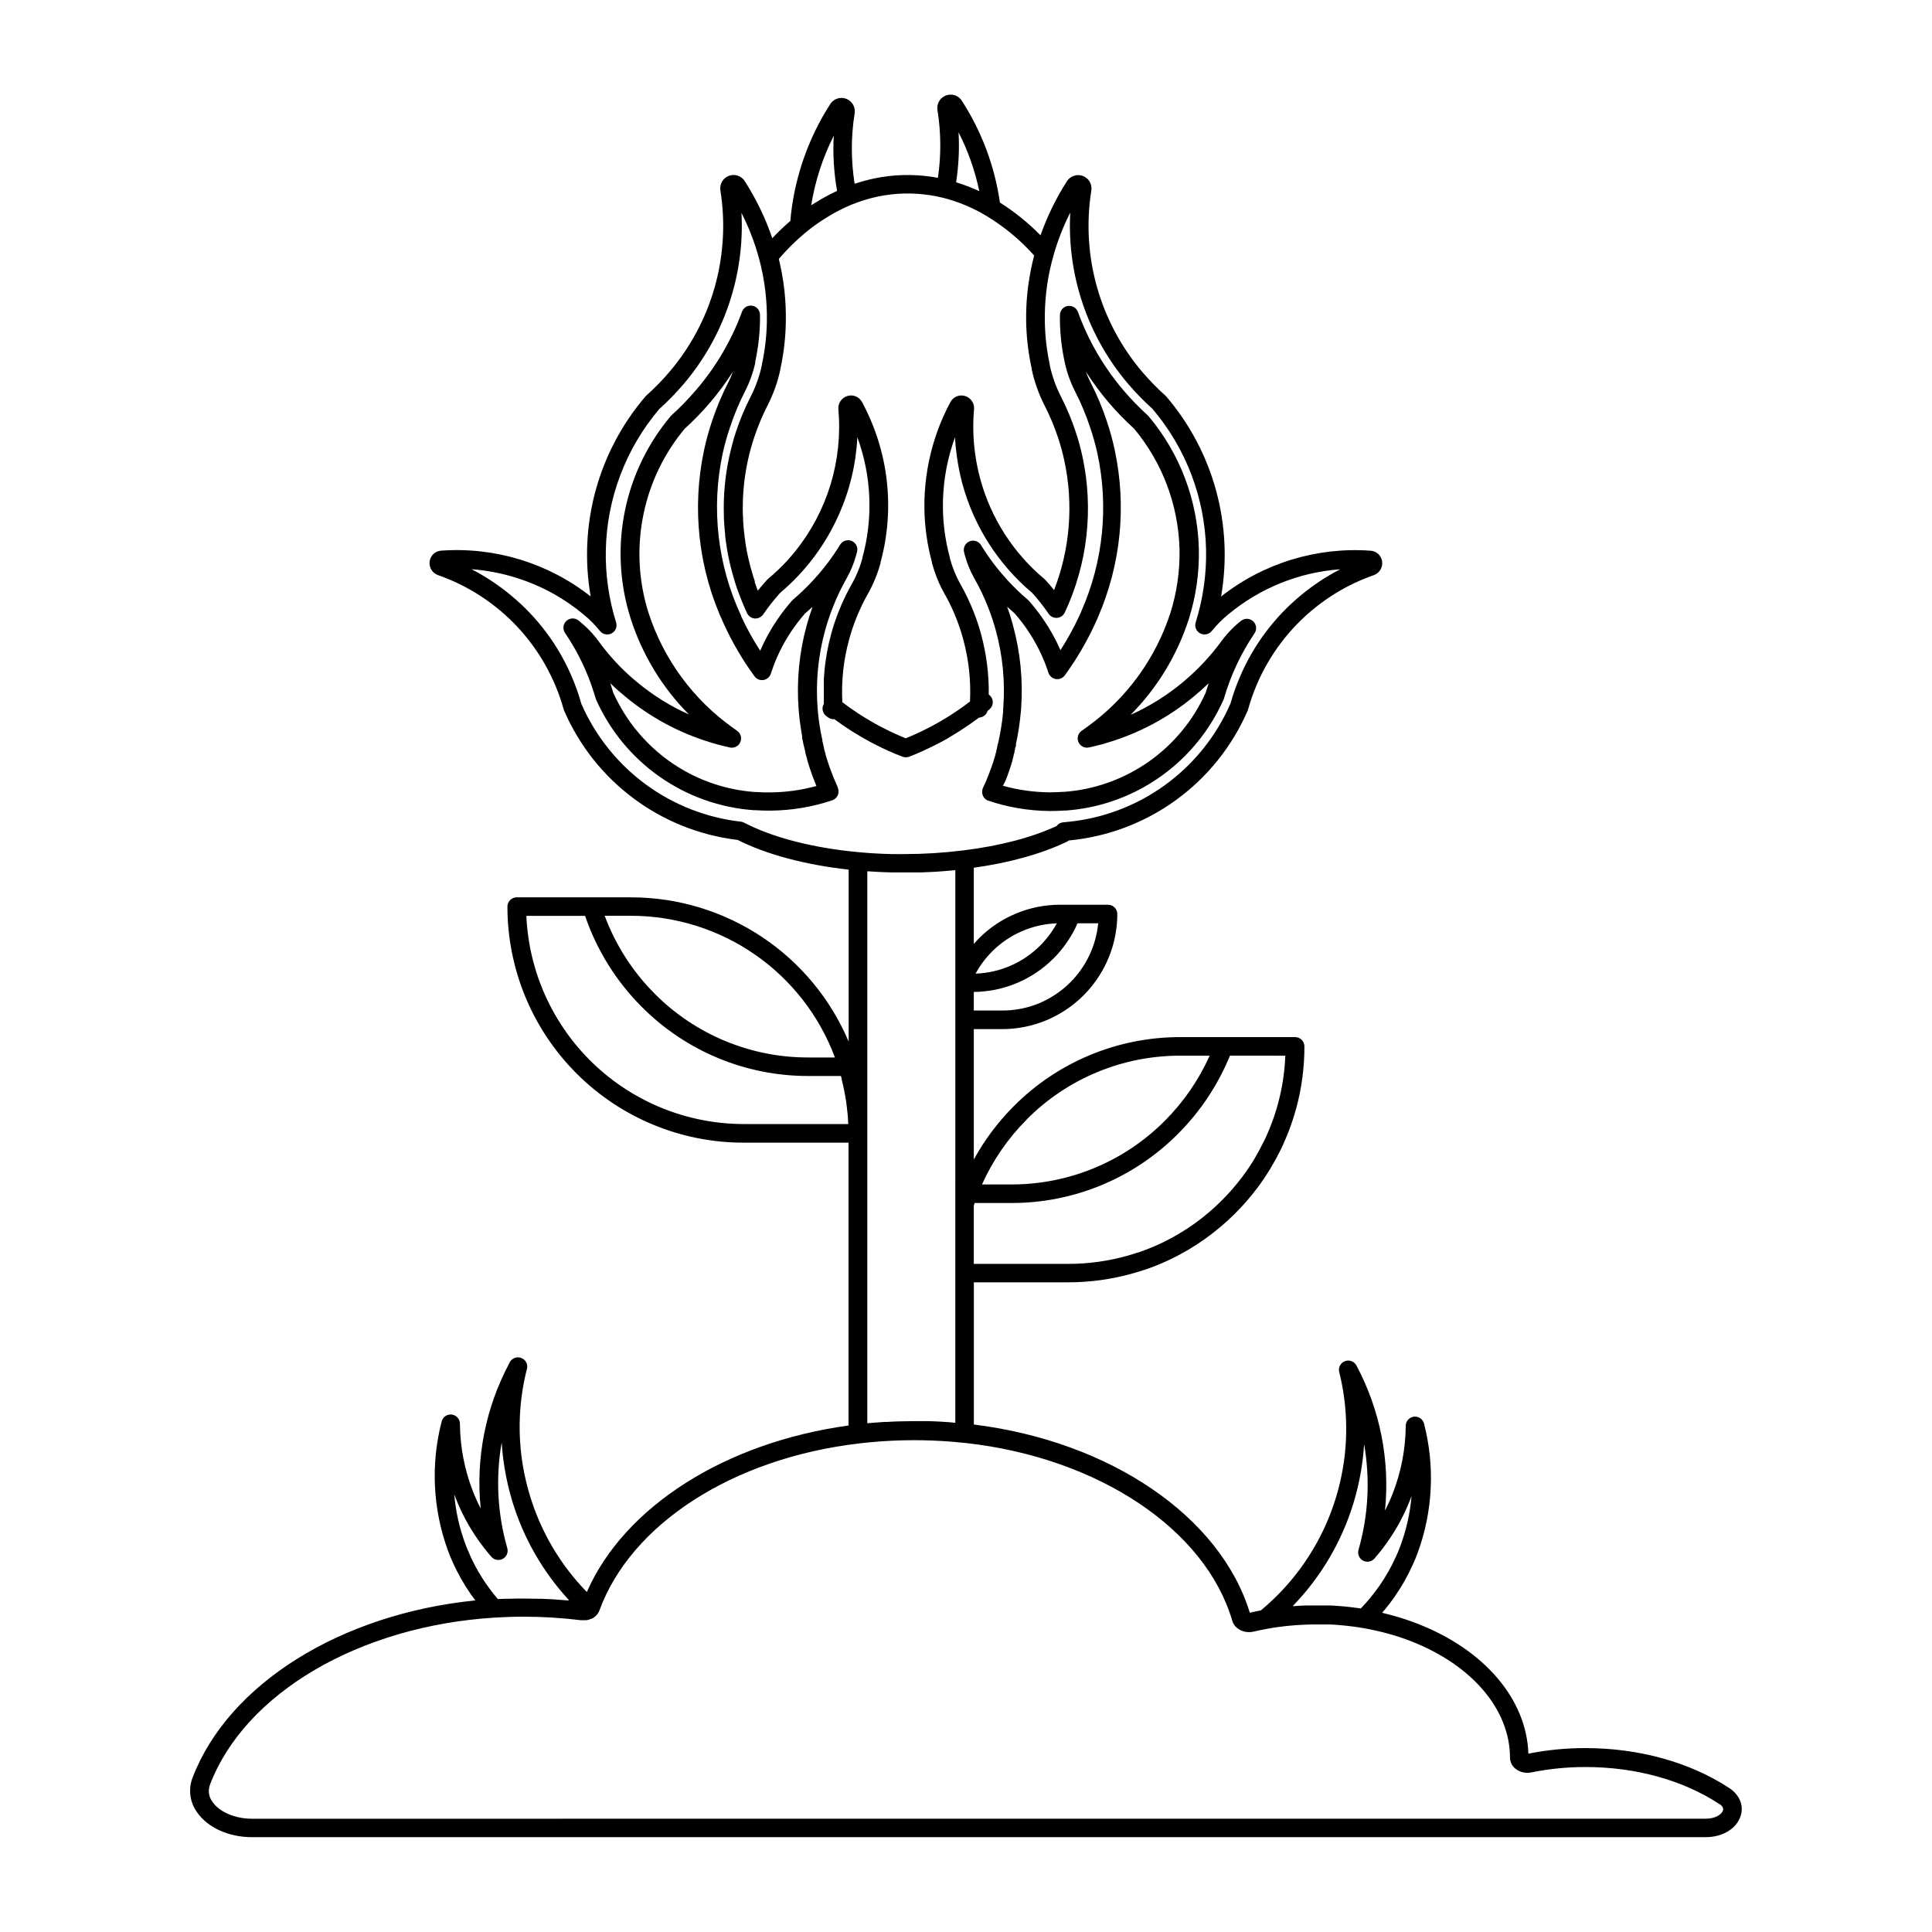 <?xml version="1.0" encoding="UTF-8"?>
<!-- Uploaded to: ICON Repo, www.svgrepo.com, Generator: ICON Repo Mixer Tools -->
<svg fill="#000000" width="800px" height="800px" version="1.1" viewBox="144 144 512 512" xmlns="http://www.w3.org/2000/svg">
 <g>
  <path d="m365.94 352.47c0-0.07-0.059-0.148-0.098-0.215-0.641-1.418-1.258-2.953-1.879-4.633-0.453-1.277-0.828-2.449-1.172-3.609v-0.109l-0.07-0.254c-0.137-0.461-0.254-0.926-0.383-1.387v-0.219c-0.137-0.551-0.277-1.102-0.395-1.652v-0.258c-0.117-0.512-0.227-0.984-0.344-1.613 0-0.137-0.051-0.285-0.09-0.453-0.098-0.551-0.195-1.102-0.285-1.684-0.207-1.309-0.363-2.578-0.473-3.758l-0.09-1.094 0.004-0.004c-0.66-8.957 0.684-17.949 3.938-26.32 1.074-2.785 2.356-5.488 3.836-8.082 1.035-1.863 1.848-3.848 2.422-5.902l0.246-0.895c0.352-1.188-0.23-2.457-1.367-2.957-1.133-0.5-2.465-0.074-3.102 0.988-2 3.258-4.309 6.32-6.887 9.141-1.73 1.906-3.582 3.699-5.543 5.363-0.09 0.078-0.176 0.16-0.254 0.246-1.449 1.645-2.793 3.375-4.023 5.188-1.746 2.566-3.242 5.293-4.469 8.145-1.84-2.836-3.484-5.793-4.918-8.855l-0.109-0.246v-0.09 0.004c-6.289-13.438-8.02-28.562-4.922-43.07 0.523-2.375 1.18-4.719 1.969-7.016 1.098-3.324 2.453-6.555 4.055-9.664 1.172-2.324 2.047-4.781 2.609-7.32v-0.344c0.762-3.535 1.188-7.133 1.266-10.746v-1.652c0-1.195-0.859-2.215-2.035-2.422-1.176-0.207-2.328 0.461-2.734 1.582-2.801 7.644-6.961 14.715-12.281 20.871-1.988 2.324-4.121 4.516-6.387 6.566-0.082 0.074-0.164 0.156-0.234 0.246-5.945 7.059-10.07 15.465-12.008 24.488-2.078 9.641-1.605 19.656 1.371 29.059 3.062 9.613 8.367 18.359 15.477 25.516-4.961-2.231-9.594-5.121-13.777-8.602-1.602-1.316-3.133-2.719-4.586-4.199-2.098-2.148-4.031-4.449-5.785-6.891-0.195-0.266-0.383-0.523-0.609-0.797l-0.059-0.07v0.004c-1.18-1.438-2.496-2.758-3.938-3.938l-0.523-0.422h0.004c-0.953-0.762-2.32-0.711-3.211 0.121-0.895 0.832-1.043 2.191-0.352 3.195 2.148 3.164 3.988 6.523 5.5 10.035 1.02 2.356 1.883 4.777 2.59 7.242 0.031 0.113 0.07 0.219 0.117 0.324 3.656 8.234 9.488 15.316 16.863 20.488s16.02 8.242 25.004 8.875h0.52c1.133 0.07 2.223 0.109 3.258 0.109h0.703c5.535-0.055 11.027-0.98 16.273-2.746 0.668-0.234 1.203-0.742 1.473-1.395 0.266-0.656 0.242-1.395-0.066-2.031zm-17.781 1.523h-0.48c-0.984 0-1.969 0-3.078-0.098h-0.434c-6.551-0.453-12.918-2.348-18.648-5.551-8.398-4.707-15.059-11.988-19-20.773-0.242-0.832-0.5-1.668-0.777-2.5 1.258 1.23 2.578 2.402 3.938 3.504h-0.004c6.637 5.516 14.309 9.648 22.562 12.152l0.324 0.117 1.703 0.473c1.055 0.285 2.117 0.551 3.16 0.777v0.004c1.156 0.242 2.324-0.367 2.781-1.457 0.457-1.09 0.074-2.352-0.91-3.004-0.344-0.227-0.668-0.461-0.984-0.707-10.57-7.488-18.438-18.184-22.438-30.504-2.723-8.598-3.156-17.754-1.25-26.566 1.75-8.184 5.465-15.816 10.824-22.238 2.375-2.156 4.609-4.457 6.691-6.891 2.219-2.602 4.254-5.352 6.094-8.234-0.344 0.957-0.75 1.891-1.211 2.793-1.715 3.332-3.164 6.793-4.34 10.352-0.836 2.473-1.527 4.988-2.078 7.539-3.336 15.543-1.504 31.75 5.215 46.16l0.137 0.305h0.004c2.207 4.789 4.891 9.344 8.008 13.598 0.551 0.742 1.469 1.113 2.379 0.961 0.91-0.152 1.66-0.801 1.941-1.68 1.289-4.047 3.156-7.887 5.539-11.402 1.086-1.594 2.266-3.117 3.535-4.566 0.656-0.559 1.312-1.137 1.969-1.73-0.582 1.613-1.113 3.297-1.586 5.027-1.953 7.164-2.664 14.613-2.106 22.02l0.098 1.172c0.117 1.32 0.285 2.695 0.512 4.094 0.09 0.621 0.195 1.23 0.324 1.969v0.234 0.195c0.109 0.551 0.215 1.102 0.344 1.645 0 0.109 0 0.234 0.09 0.375 0.117 0.543 0.246 1.074 0.383 1.613v0.176l0.059 0.227c0.137 0.512 0.277 0.984 0.434 1.566v0.109l0.07 0.246c0.355 1.211 0.758 2.461 1.25 3.856 0.383 1.031 0.758 1.969 1.152 2.953h-0.004c-3.973 1.086-8.07 1.656-12.191 1.691z"/>
  <path d="m405.77 356.14c5.281 1.797 10.816 2.734 16.395 2.785h0.402c1.148 0 2.387-0.047 3.719-0.137h0.328c7.18-0.535 14.16-2.633 20.445-6.152 9.383-5.234 16.812-13.375 21.176-23.191 0.047-0.102 0.086-0.207 0.117-0.316 1.785-6.148 4.519-11.98 8.102-17.289 0.688-1.004 0.539-2.363-0.352-3.191-0.895-0.832-2.258-0.883-3.211-0.121l-0.551 0.441c-1.422 1.176-2.715 2.496-3.867 3.938l-0.078 0.098c-0.188 0.215-0.363 0.453-0.512 0.66l-0.109 0.137c-2.984 4.106-6.473 7.816-10.383 11.051-4.18 3.473-8.812 6.363-13.773 8.59 7.106-7.164 12.41-15.914 15.477-25.527 1.855-5.926 2.742-12.113 2.617-18.32-0.293-12.906-4.973-25.332-13.266-35.227-0.07-0.09-0.148-0.172-0.234-0.246-2.266-2.055-4.398-4.25-6.387-6.574-5.277-6.168-9.398-13.238-12.16-20.871-0.41-1.121-1.562-1.789-2.738-1.582-1.176 0.203-2.035 1.227-2.035 2.418v1.684c0.066 3.602 0.488 7.188 1.25 10.707l0.059 0.277v-0.004c0.562 2.574 1.449 5.066 2.637 7.422 1.59 3.09 2.941 6.301 4.035 9.602 0.789 2.309 1.445 4.66 1.969 7.047 2.996 13.953 1.527 28.492-4.203 41.562-0.035 0.086-0.066 0.168-0.09 0.258l-0.602 1.32 0.004-0.004c-1.438 3.082-3.082 6.059-4.922 8.918-1.246-2.856-2.762-5.582-4.527-8.148-1.18-1.742-2.477-3.402-3.875-4.969-0.078-0.086-0.16-0.164-0.246-0.238-1.957-1.664-3.805-3.453-5.531-5.352-2.578-2.828-4.883-5.891-6.887-9.152-0.648-1.043-1.965-1.449-3.086-0.953-1.121 0.496-1.707 1.742-1.371 2.922 0 0.156 0.207 0.766 0.215 0.828 0.566 2.055 1.375 4.039 2.41 5.902 1.484 2.582 2.766 5.277 3.828 8.059 0.77 1.953 1.426 3.945 1.969 5.973 1.789 6.562 2.453 13.379 1.969 20.164 0 0-0.051 0.688-0.059 0.789-0.012 0.098 0 0.305 0 0.414v0.148c-0.07 0.668-0.129 1.328-0.227 2.086-0.059 0.473-0.129 0.984-0.207 1.438l-0.117 0.746c-0.078 0.492-0.156 0.984-0.254 1.477-0.098 0.492-0.215 1.113-0.355 1.73 0 0.098 0 0.188-0.059 0.297-0.117 0.492-0.234 0.984-0.363 1.477v0.215c-0.07 0.277-0.148 0.543-0.227 0.809v0.168l-0.195 0.688v0.117c-0.176 0.621-0.375 1.23-0.562 1.84-0.188 0.609-0.414 1.219-0.629 1.84-0.324 0.895-0.68 1.82-1.102 2.844-0.098 0.246-0.195 0.473-0.305 0.727l-0.688 1.516h-0.008c-0.164 0.344-0.25 0.727-0.254 1.109-0.031 1.008 0.559 1.934 1.484 2.332zm5.324-6.887c0.234-0.648 0.461-1.32 0.68-1.969 0.215-0.648 0.395-1.258 0.582-1.879v-0.148l0.266-0.984v-0.137c0.078-0.285 0.168-0.582 0.246-0.875v-0.207c0.129-0.523 0.254-1.043 0.375-1.535v-0.207-0.176c0.137-0.641 0.277-1.277 0.383-1.898 0.109-0.621 0.195-1.082 0.277-1.605l0.117-0.727c0.09-0.531 0.156-1.062 0.234-1.691 0.078-0.629 0.156-1.406 0.234-2.125 0-0.227 0.07-0.629 0.07-0.688s0.059-0.766 0.059-0.789v-0.004c0.516-7.332-0.207-14.703-2.144-21.793-0.461-1.742-0.984-3.414-1.586-5.047 0.656 0.605 1.312 1.188 1.969 1.75 1.219 1.375 2.344 2.828 3.375 4.348 2.41 3.516 4.305 7.359 5.617 11.414 0.285 0.879 1.043 1.527 1.957 1.672 0.91 0.145 1.828-0.234 2.375-0.98 3.102-4.254 5.777-8.801 7.981-13.582l0.719-1.566v0.004c0.051-0.113 0.094-0.227 0.125-0.344 6.051-13.941 7.59-29.426 4.398-44.281-0.547-2.562-1.238-5.086-2.074-7.566-1.172-3.539-2.617-6.981-4.32-10.293-0.473-0.922-0.883-1.871-1.23-2.844 1.84 2.883 3.875 5.633 6.09 8.234 2.09 2.434 4.328 4.734 6.703 6.891 7.504 9.012 11.738 20.301 12.016 32.027 0.105 5.668-0.707 11.316-2.402 16.727-3.902 12.062-11.523 22.578-21.777 30.035-0.582 0.434-1.16 0.848-1.73 1.23v-0.004c-0.98 0.664-1.352 1.93-0.879 3.016 0.469 1.086 1.645 1.684 2.797 1.426 0.984-0.215 1.969-0.461 3.031-0.738 0.188-0.02 0.371-0.059 0.551-0.121l0.984-0.316v0.004c8.5-2.484 16.402-6.684 23.211-12.34 1.379-1.141 2.695-2.312 3.938-3.512-0.277 0.828-0.539 1.66-0.789 2.5l0.004-0.004c-3.297 7.348-8.52 13.668-15.109 18.297-6.594 4.625-14.312 7.387-22.344 7.988h-0.305c-1.18 0.078-2.301 0.129-3.344 0.129h-0.387c-4.144-0.039-8.266-0.621-12.258-1.734 0.59-1.012 0.973-1.996 1.309-2.953zm1.684-6.82c0.285-0.305 0.5-0.672 0.621-1.07-0.105 0.414-0.316 0.793-0.613 1.102z"/>
  <path d="m602.27 617.85c-10.391-6.828-23.91-10.586-38.07-10.586v-0.004c-5.09-0.008-10.168 0.488-15.164 1.477-0.48-14.445-11.66-27.551-29.391-34.441v0.004c-2.016-0.789-4.066-1.477-6.152-2.059-1.074-0.305-2.144-0.57-3.219-0.828h0.004c1.172-1.363 2.277-2.785 3.305-4.258 1.852-2.652 3.453-5.469 4.781-8.414 0.512-1.102 0.984-2.223 1.379-3.344v-0.004c3.984-10.938 4.555-22.824 1.645-34.094-0.293-1.207-1.441-2.008-2.676-1.867-1.234 0.145-2.168 1.184-2.176 2.43-0.047 6.148-1.219 12.238-3.465 17.965-0.602 1.531-1.281 3.027-2.035 4.488 1.352-13.289-1.289-26.68-7.578-38.465-0.59-1.086-1.891-1.566-3.043-1.125-1.152 0.441-1.801 1.668-1.512 2.867 2.082 8.332 2.418 17.008 0.98 25.477-0.449 2.633-1.062 5.234-1.84 7.793-3.332 10.941-9.605 20.762-18.133 28.387-0.629 0.57-1.191 1.062-1.742 1.516-0.984 0.188-1.969 0.395-2.953 0.629-7.805-25.523-37-45.41-73.133-49.879v-37.688h25.016c5.789 0.004 11.551-0.793 17.121-2.371 0.984-0.266 1.898-0.562 2.832-0.875h0.117c1.438-0.492 2.883-1.031 4.301-1.633 1.082-0.461 1.969-0.855 2.754-1.238h0.004c6.348-3.059 12.133-7.168 17.113-12.152 2.125-2.121 4.098-4.391 5.902-6.793 0.531-0.699 1.094-1.484 1.75-2.469 0.562-0.828 1.094-1.672 1.645-2.547 0.984-1.684 1.969-3.426 2.805-5.164l0.078-0.148c0.195-0.414 0.383-0.828 0.57-1.238l0.137-0.316 0.059-0.137 0.004-0.004c3.574-8 5.414-16.672 5.391-25.438 0-0.652-0.258-1.277-0.719-1.738-0.461-0.461-1.09-0.719-1.742-0.719h-30.344c-16.602-0.047-32.527 6.551-44.23 18.32-4.172 4.188-7.734 8.941-10.578 14.121v-34.559h7.488c4.094 0.004 8.145-0.816 11.914-2.41 0.867-0.375 1.566-0.707 2.203-1.055 2.754-1.434 5.273-3.277 7.469-5.469l0.188-0.195c0.602-0.609 1.191-1.25 1.77-1.969h0.004c4.512-5.461 6.988-12.32 6.996-19.406 0-0.652-0.262-1.277-0.723-1.738s-1.086-0.723-1.738-0.723h-12.645c-8.105-0.02-15.879 3.203-21.598 8.945-0.461 0.461-0.895 0.984-1.328 1.445v-20.191c9.398-1.32 17.801-3.633 24.422-6.781l0.355-0.168v0.004c0.148-0.078 0.293-0.176 0.422-0.285 10.262-0.965 20.074-4.672 28.41-10.73 8.336-6.059 14.895-14.25 18.98-23.711 0.043-0.102 0.078-0.207 0.105-0.316 0.645-2.305 1.441-4.562 2.391-6.758 5.824-13.48 17.016-23.914 30.871-28.781 1.523-0.516 2.469-2.039 2.254-3.633-0.203-1.57-1.492-2.773-3.07-2.863-14.254-1.023-28.375 3.309-39.609 12.145 3.305-18.957-2.027-38.398-14.531-53.02-0.074-0.086-0.152-0.164-0.238-0.238-2.148-1.922-4.168-3.984-6.039-6.176-11.355-13.281-16.316-30.871-13.582-48.129 0.281-1.656-0.648-3.281-2.219-3.883-1.566-0.602-3.344-0.016-4.246 1.402-2.875 4.492-5.223 9.297-6.996 14.328-3.234-3.305-6.844-6.219-10.754-8.691-1.383-9.602-4.82-18.793-10.074-26.949-0.898-1.43-2.68-2.023-4.254-1.422-1.574 0.598-2.504 2.231-2.223 3.891 0.953 5.938 0.992 11.98 0.117 17.93-0.441-0.078-0.887-0.168-1.301-0.227h0.004c-5.168-0.805-10.438-0.676-15.559 0.383-1.766 0.371-3.508 0.848-5.215 1.426-0.988-6.172-0.988-12.461 0-18.637 0.281-1.66-0.648-3.289-2.223-3.891-1.574-0.602-3.356-0.008-4.254 1.422-5.652 8.793-9.207 18.77-10.391 29.156-0.07 0.629-0.117 1.219-0.168 1.789h0.004c-1.68 1.445-3.277 2.977-4.793 4.586-1.809-5.309-4.25-10.379-7.273-15.102-0.895-1.43-2.676-2.023-4.25-1.426-1.574 0.602-2.508 2.231-2.223 3.894 2.738 17.254-2.219 34.844-13.57 48.125-1.875 2.195-3.891 4.258-6.043 6.18-0.082 0.074-0.164 0.152-0.234 0.238-12.52 14.617-17.848 34.062-14.535 53.02-11.238-8.84-25.367-13.164-39.625-12.133-1.574 0.094-2.856 1.297-3.051 2.863-0.215 1.594 0.73 3.117 2.254 3.629 16.227 5.699 28.648 18.973 33.258 35.543 0.031 0.105 0.066 0.211 0.109 0.316 8.125 18.82 25.656 31.891 46.012 34.309 7.559 3.836 17.91 6.602 29.41 7.871v45.57c-4.789-11.324-12.809-20.988-23.059-27.785-10.246-6.797-22.266-10.43-34.562-10.441h-30.348c-1.359 0-2.461 1.102-2.461 2.461 0.004 16.59 6.594 32.496 18.324 44.227 11.73 11.73 27.641 18.324 44.23 18.324h27.836v74.961c-32.777 4.516-59.445 21.551-69.344 44.121l0.004 0.004c-7.019-7.191-12.195-15.969-15.098-25.586-0.773-2.551-1.387-5.152-1.84-7.781-1.434-8.469-1.098-17.145 0.984-25.477 0.488-1.273-0.145-2.699-1.414-3.188-1.273-0.492-2.699 0.145-3.191 1.414-6.289 11.785-8.926 25.176-7.574 38.465-0.758-1.457-1.438-2.957-2.039-4.484-2.242-5.727-3.418-11.816-3.461-17.969-0.012-1.242-0.945-2.285-2.18-2.426-1.234-0.145-2.383 0.656-2.672 1.863-2.914 11.27-2.34 23.152 1.641 34.086 0.414 1.133 0.875 2.262 1.367 3.336 1.336 2.953 2.938 5.777 4.793 8.434 0.363 0.523 0.758 0.984 1.141 1.535-35.629 3.582-65.418 22.082-74.941 46.965-1.188 3.055-0.746 6.504 1.172 9.164 2.805 4.074 8.383 6.613 14.562 6.613h385.28c4.516 0 8.246-2.301 9.27-5.738 0.828-2.695-0.344-5.5-3.051-7.281zm-99.562-75.582c0.832-2.754 1.488-5.559 1.969-8.395 0.402-2.367 0.68-4.754 0.828-7.152 1.633 9.328 1.125 18.91-1.488 28.016-0.316 1.109 0.18 2.289 1.191 2.84 1.016 0.551 2.273 0.324 3.031-0.547 1.273-1.465 2.473-2.996 3.582-4.586 2.356-3.367 4.309-7 5.816-10.824 0.152-0.375 0.297-0.75 0.434-1.133-0.379 4.508-1.375 8.945-2.953 13.188-0.355 0.992-0.766 1.973-1.23 2.953v-0.004c-1.207 2.68-2.66 5.238-4.34 7.648-1.477 2.121-3.121 4.121-4.918 5.981l-1.348-0.176-0.984-0.129c-0.984-0.129-2.066-0.234-3.121-0.316-1.055-0.078-1.871-0.137-2.746-0.168h-1.141v0.004c-0.273-0.016-0.543-0.016-0.816 0h-1.684-1.566-1.172c-0.836 0-1.672 0.078-2.5 0.129l-0.984 0.051 0.004-0.004c7.481-7.711 13.016-17.098 16.137-27.375zm-107.17-21.371-1.969-0.129-1.277-0.07-2.106-0.078h-4.391c-1.137 0-2.269 0.02-3.406 0.059-1.102 0-2.195 0.09-3.285 0.148h-0.707l-2.648 0.188-0.797 0.07-1.113 0.098 0.004-76.832v-0.109-69.34h0.207l1.094 0.07 1.871 0.109 1.438 0.059 1.535 0.051h8.227c1.129-0.039 2.254-0.09 3.375-0.148l1.082-0.07 2.668-0.207 1.074-0.098 0.758-0.07v39.723l-0.008 48.66v0.148 0.059 57.848h-0.297zm89.082-97.133c-0.277 7.277-1.949 14.43-4.918 21.078l-0.137 0.297c-0.156 0.344-0.316 0.699-0.48 1.043l-0.059 0.109c-0.809 1.652-1.703 3.305-2.648 4.922-0.492 0.797-0.984 1.594-1.516 2.363-0.531 0.766-1.121 1.613-1.605 2.254v-0.008c-1.66 2.215-3.477 4.312-5.434 6.269-4.578 4.594-9.902 8.383-15.742 11.207-0.848 0.402-1.691 0.789-2.547 1.152-1.258 0.531-2.547 0.984-3.836 1.465h-0.117c-0.887 0.305-1.789 0.582-2.695 0.836h-0.004c-5.125 1.453-10.422 2.191-15.746 2.195h-25.07v-15.43l0.195-0.602v-0.109h9.684v0.004c16.598 0.043 32.523-6.555 44.23-18.324 5.922-5.926 10.605-12.969 13.777-20.723zm-68.527 16.887h0.004c10.781-10.844 25.453-16.926 40.746-16.887h7.734c-2.883 6.418-6.902 12.258-11.867 17.238-10.781 10.848-25.453 16.926-40.746 16.887h-7.727c2.887-6.418 6.914-12.262 11.887-17.238zm18.934-51.977c-0.484 5.086-2.484 9.906-5.734 13.844-0.5 0.609-1.055 1.219-1.645 1.812-1.852 1.848-3.977 3.402-6.297 4.613-0.543 0.285-1.133 0.57-1.852 0.887-3.16 1.316-6.551 1.988-9.977 1.969h-7.457v-4.922c7.918-0.078 15.488-3.254 21.094-8.844 2.691-2.695 4.863-5.863 6.398-9.348zm-28.141 7.508c4.566-4.586 10.711-7.266 17.18-7.488-1.172 2.144-2.644 4.113-4.367 5.848-4.559 4.586-10.699 7.262-17.16 7.477 1.164-2.141 2.629-4.106 4.348-5.836zm-8.855-217.11c2.516 4.926 4.363 10.168 5.488 15.586-0.816-0.383-1.645-0.727-2.481-1.062l-0.324-0.129c-0.828-0.324-1.652-0.609-2.488-0.887l-0.383-0.129-0.461-0.148v0.004c0.672-4.375 0.891-8.812 0.648-13.234zm-33.074 0.895c-0.27 4.891 0.023 9.797 0.875 14.621-0.828 0.383-1.625 0.789-2.41 1.199l-0.562 0.305c-0.777 0.422-1.543 0.855-2.281 1.32-0.531 0.32-1.066 0.648-1.605 0.984h0.004c1.027-6.414 3.043-12.629 5.973-18.43zm-7.516 25.691c1.801-1.484 3.703-2.844 5.695-4.062 2.047-1.273 4.195-2.383 6.418-3.316 2.312-0.949 4.707-1.688 7.152-2.203 4.535-0.938 9.199-1.055 13.777-0.344 1.055 0.156 2.195 0.383 3.453 0.688 3.481 0.887 6.836 2.211 9.988 3.938 0.512 0.285 0.984 0.57 1.523 0.875 4.703 2.848 8.953 6.379 12.617 10.48-0.07 0.254-0.117 0.512-0.188 0.758-0.07 0.246-0.168 0.66-0.246 0.984-0.117 0.523-0.234 1.055-0.344 1.586-0.07 0.316-0.137 0.641-0.195 0.984-0.109 0.582-0.207 1.172-0.305 1.75 0 0.266-0.09 0.543-0.137 0.809-0.129 0.855-0.246 1.723-0.336 2.59l-0.004-0.008c-0.301 2.773-0.422 5.559-0.363 8.348 0.094 4.09 0.586 8.164 1.465 12.16v0.168c0.707 3.316 1.84 6.523 3.375 9.543 1.414 2.75 2.613 5.602 3.582 8.531 0.684 2.031 1.246 4.098 1.695 6.191 2.461 11.445 1.516 23.359-2.719 34.273-0.746-0.93-1.516-1.832-2.301-2.695-0.078-0.082-0.16-0.156-0.246-0.227-8.25-6.891-14.188-16.141-17.016-26.512-0.609-2.262-1.074-4.562-1.387-6.887-0.516-3.832-0.605-7.711-0.266-11.562 0.16-1.602-0.84-3.09-2.379-3.551-1.512-0.465-3.137 0.207-3.879 1.602-5.301 9.883-7.625 21.09-6.699 32.266 0.293 3.457 0.898 6.879 1.809 10.227v0.168c0.203 0.727 0.422 1.441 0.66 2.144 0.68 2.043 1.551 4.023 2.606 5.902 0.969 1.688 1.836 3.43 2.602 5.215 0.254 0.598 0.5 1.203 0.738 1.82h-0.004c0.656 1.684 1.219 3.402 1.684 5.148 1.465 5.359 2.066 10.918 1.793 16.469-3.523 2.703-7.285 5.078-11.238 7.098-1.102 0.562-2.106 1.043-3.07 1.477-0.965 0.434-1.859 0.828-2.727 1.172-0.867-0.344-1.77-0.738-2.746-1.18-0.973-0.441-1.969-0.914-3.059-1.477-1.094-0.562-1.918-0.984-2.863-1.535v-0.004c-2.828-1.605-5.543-3.398-8.129-5.371-0.297-5.621 0.316-11.254 1.82-16.68 0.234-0.887 0.5-1.762 0.789-2.617l0.078-0.227c0.254-0.789 0.531-1.555 0.828-2.312 0.641-1.652 1.379-3.277 2.176-4.852 0.375-0.738 0.758-1.465 1.172-2.184h-0.004c1.414-2.523 2.512-5.215 3.266-8.012v-0.156c3.891-14.277 2.129-29.504-4.918-42.52-0.746-1.383-2.367-2.047-3.867-1.582-1.543 0.461-2.539 1.949-2.383 3.551 1.188 13.551-2.918 27.031-11.453 37.617-0.656 0.809-1.336 1.602-2.035 2.383-1.609 1.758-3.336 3.402-5.168 4.922-0.082 0.066-0.164 0.145-0.234 0.223-0.84 0.926-1.664 1.891-2.469 2.894-0.109-0.285-0.227-0.582-0.336-0.906-0.109-0.324-0.324-0.855-0.461-1.301v-0.305l-0.051-0.156c-0.129-0.383-0.254-0.777-0.375-1.18l-0.051-0.168c-0.492-1.555-0.914-3.16-1.277-4.762-0.109-0.492-0.215-0.984-0.316-1.523-0.098-0.543-0.215-1.133-0.324-1.789 0-0.234-0.078-0.492-0.109-0.738v-0.129c-0.051-0.277-0.09-0.551-0.129-0.875-0.078-0.523-0.137-1.055-0.195-1.613-0.117-0.984-0.207-2.016-0.266-3.148 0-0.434 0-0.855-0.059-1.328v-0.004c-0.164-4.883 0.273-9.77 1.309-14.543 0.449-2.098 1.02-4.168 1.703-6.199 0.969-2.926 2.164-5.773 3.57-8.512 1.535-3.023 2.672-6.231 3.375-9.547v-0.148 0.004c0.863-3.996 1.34-8.066 1.418-12.152 0.062-2.789-0.055-5.582-0.352-8.355-0.078-0.777-0.188-1.555-0.297-2.332 0-0.246-0.078-0.48-0.117-0.727-0.078-0.531-0.168-1.062-0.266-1.594-0.051-0.297-0.109-0.59-0.168-0.875-0.098-0.48-0.188-0.984-0.297-1.438-0.066-0.309-0.133-0.617-0.207-0.926-0.051-0.215-0.098-0.441-0.148-0.66h0.004c2.148-2.508 4.5-4.832 7.035-6.949zm-16.957 156.11c-9.195-1.02-17.965-4.449-25.414-9.938-7.449-5.492-13.32-12.852-17.016-21.336-0.691-2.469-1.543-4.887-2.559-7.242-3.582-8.359-9.117-15.738-16.137-21.52-3.207-2.664-6.695-4.977-10.402-6.887 7.629 0.574 15.043 2.797 21.73 6.512 2.812 1.582 5.477 3.41 7.957 5.473 1.598 1.312 3.059 2.785 4.359 4.387 0.738 0.93 2.035 1.199 3.082 0.641 1.047-0.559 1.547-1.781 1.191-2.914-1.949-6.223-2.867-12.727-2.727-19.246 0.305-13.688 5.305-26.852 14.16-37.293 2.269-2.039 4.402-4.223 6.387-6.543 10.773-12.617 16.289-28.895 15.398-45.461 1.992 3.914 3.566 8.027 4.703 12.27 1.469 5.477 2.148 11.137 2.027 16.809-0.086 3.781-0.535 7.547-1.348 11.246v0.137c-0.621 2.875-1.613 5.656-2.953 8.277-1.523 2.961-2.812 6.035-3.856 9.199-0.363 1.074-0.699 2.176-0.984 3.305-0.285 1.133-0.59 2.262-0.836 3.426-1.117 5.168-1.59 10.457-1.41 15.742 0 0.512 0 0.984 0.059 1.477 0.07 1.211 0.156 2.344 0.285 3.414v0.422c0.051 0.441 0.109 0.887 0.168 1.277 0.059 0.395 0.098 0.699 0.156 1.055 0.059 0.355 0.09 0.668 0.137 0.914 0.109 0.648 0.215 1.301 0.344 1.891 0.129 0.59 0.215 1.094 0.344 1.633 0.215 0.984 0.473 1.969 0.738 2.953 0.195 0.738 0.414 1.465 0.629 2.176 0.168 0.543 0.336 1.074 0.512 1.605l0.051 0.156 0.078 0.215 0.129 0.363c0.129 0.355 0.246 0.707 0.375 0.984 0.188 0.531 0.395 1.062 0.602 1.574 0.422 1.082 0.906 2.195 1.445 3.394l0.051 0.109 0.07 0.137v0.004c0.043 0.074 0.094 0.145 0.148 0.215 0.059 0.105 0.129 0.211 0.207 0.305 0.156 0.141 0.312 0.277 0.469 0.414 0.082 0.047 0.164 0.09 0.246 0.129 0.102 0.059 0.207 0.113 0.316 0.156 0.121 0.035 0.246 0.062 0.375 0.078 0.082 0.023 0.164 0.039 0.246 0.051h0.215c0.688-0.008 1.34-0.309 1.793-0.828 0.074-0.07 0.141-0.145 0.207-0.227 1.379-2.023 2.894-3.949 4.535-5.766 6.672-5.621 11.98-12.688 15.516-20.664 2.906-6.484 4.574-13.457 4.922-20.555 3.762 10.246 4.231 21.414 1.336 31.941v0.148-0.004c-0.496 1.797-1.156 3.543-1.965 5.219-0.262 0.539-0.539 1.062-0.828 1.574-1 1.762-1.906 3.574-2.715 5.43-0.324 0.746-0.641 1.496-0.934 2.254-0.715 1.848-1.336 3.734-1.852 5.648-0.211 0.773-0.402 1.551-0.582 2.332-0.059 0.266-0.109 0.531-0.168 0.809-0.109 0.512-0.215 0.984-0.316 1.543-0.059 0.324-0.109 0.648-0.156 0.984-0.051 0.336-0.156 0.926-0.227 1.387-0.07 0.461-0.09 0.699-0.129 1.043s-0.109 0.875-0.156 1.32c-0.051 0.441-0.059 0.719-0.09 1.082s-0.07 0.855-0.098 1.289c-0.031 0.434 0 0.738 0 1.102v1.277 1.102 1.289 1.082 0.789h0.004c-0.652 1.082-0.379 2.481 0.629 3.238l0.473 0.355c0.48 0.355 1.074 0.527 1.672 0.48l0.934 0.66 1.141 0.816c0.57 0.395 1.152 0.777 1.73 1.16l1.121 0.727c0.648 0.402 1.309 0.797 1.969 1.18l0.984 0.57c0.984 0.562 1.969 1.102 3 1.625 1.18 0.602 2.242 1.113 3.266 1.574 1.387 0.629 2.668 1.172 3.938 1.633l0.004 0.004c0.562 0.211 1.18 0.211 1.742 0 0.609-0.234 1.238-0.48 1.891-0.758 0.648-0.277 1.309-0.562 1.969-0.875 0.984-0.461 2.098-0.984 3.277-1.574 1.18-0.59 2.066-1.082 3.078-1.664l0.984-0.609c0.668-0.395 1.34-0.789 1.969-1.199 0.395-0.246 0.777-0.512 1.172-0.766 0.59-0.383 1.18-0.777 1.77-1.18l1.18-0.855c0.402-0.297 0.816-0.57 1.219-0.875v-0.008c1.062-0.039 1.977-0.75 2.273-1.77l0.523-0.441v-0.004c0.52-0.438 0.832-1.074 0.859-1.754 0.031-0.68-0.223-1.344-0.703-1.828l-0.059-0.07v0.004c-0.094-0.09-0.199-0.172-0.305-0.246 0.074-5.391-0.609-10.762-2.027-15.961-0.512-1.914-1.129-3.793-1.852-5.637-1.016-2.652-2.238-5.223-3.648-7.688-1.191-2.137-2.117-4.414-2.758-6.777v-0.168c-1.355-4.938-1.98-10.047-1.848-15.164 0.148-5.727 1.227-11.395 3.188-16.777 0.078 1.605 0.246 3.207 0.461 4.812 0.336 2.531 0.836 5.039 1.496 7.508 3.078 11.285 9.523 21.363 18.48 28.891 1.59 1.75 3.055 3.613 4.391 5.566 0.496 0.734 1.352 1.145 2.238 1.07 0.883-0.07 1.66-0.617 2.031-1.422 6.027-12.875 7.676-27.371 4.691-41.27-0.484-2.269-1.098-4.512-1.84-6.711-1.047-3.172-2.34-6.258-3.867-9.23-1.336-2.613-2.328-5.387-2.949-8.254v-0.148c-0.805-3.715-1.246-7.496-1.32-11.297-0.055-2.578 0.059-5.152 0.336-7.715 0.094-0.848 0.199-1.688 0.324-2.527 0.379-2.504 0.918-4.977 1.613-7.41 1.113-3.941 2.606-7.766 4.457-11.414-0.887 16.566 4.625 32.844 15.398 45.461 1.984 2.316 4.117 4.504 6.387 6.543 8.887 10.445 13.902 23.633 14.211 37.344 0.129 6.527-0.801 13.035-2.758 19.266-0.348 1.129 0.156 2.344 1.199 2.898 1.047 0.555 2.336 0.285 3.074-0.637 1.305-1.617 2.773-3.098 4.387-4.406 8.395-6.977 18.762-11.156 29.648-11.945-3.707 1.91-7.199 4.223-10.41 6.887-7.012 5.777-12.535 13.152-16.117 21.5-1.016 2.348-1.875 4.762-2.57 7.223-3.773 8.668-9.812 16.16-17.488 21.684-7.672 5.519-16.695 8.871-26.113 9.695l-0.668 0.059c-0.711 0.051-1.367 0.41-1.789 0.984-6.574 3.059-15.113 5.293-24.719 6.465-5.223 0.652-10.48 0.98-15.746 0.984h-3.059c-3.039-0.07-6.043-0.234-8.953-0.512-11.984-1.102-22.719-3.856-30.238-7.766v0.004c-0.254-0.152-0.531-0.254-0.82-0.305zm26.566 68.32c0.113 0.441 0.219 0.879 0.324 1.32 0.117 0.512 0.227 0.984 0.336 1.535 0.109 0.551 0.195 0.984 0.285 1.523 0.09 0.543 0.168 0.934 0.234 1.406 0.07 0.473 0.156 1.211 0.227 1.812 0 0.395 0.098 0.789 0.137 1.18 0.086 0.938 0.152 1.875 0.195 2.812v0.207h-27.723c-14.852-0.02-29.125-5.766-39.848-16.039-10.723-10.273-17.074-24.289-17.727-39.125h15.566c3.098 9.078 8.234 17.324 15.016 24.109 11.703 11.773 27.633 18.371 44.23 18.32h8.551c0.082 0.305 0.16 0.621 0.246 0.926zm-1.84-5.844h-6.957l0.004-0.004c-15.293 0.043-29.969-6.039-40.75-16.887-5.844-5.859-10.367-12.906-13.262-20.664h6.988-0.004c11.758 0.008 23.234 3.609 32.891 10.316 9.656 6.711 17.031 16.207 21.141 27.227zm-96.645 131.91c-0.445-0.965-0.855-1.949-1.23-2.953v0.004c-1.582-4.242-2.574-8.68-2.953-13.188 0.137 0.383 0.285 0.758 0.434 1.133 1.508 3.824 3.461 7.457 5.816 10.824 1.109 1.59 2.305 3.121 3.582 4.586 0.754 0.871 2.016 1.098 3.031 0.547 1.012-0.551 1.508-1.73 1.188-2.84-2.613-9.109-3.121-18.691-1.484-28.027 0.148 2.402 0.426 4.793 0.828 7.164 0.48 2.836 1.137 5.633 1.965 8.387 2.965 9.801 8.125 18.801 15.086 26.312h-0.707c-0.984-0.086-1.969-0.16-2.953-0.227l-1.133-0.07-2.578-0.117h-1.082c-1.191 0-2.383-0.059-3.57-0.059-1.191 0-2.559 0-3.816 0.059h-1.18l-1.871 0.078h-0.004c-2.992-3.477-5.469-7.363-7.359-11.543zm332.05 67.602c-0.324 1.082-2.035 2.223-4.566 2.223l-385.25 0.004c-4.508 0-8.629-1.762-10.5-4.477v-0.004c-0.996-1.32-1.234-3.062-0.629-4.606 9.258-24.207 39.547-41.977 75.355-44.211 2.488-0.156 5.106-0.246 7.766-0.246h-0.004c5.043 0 10.082 0.309 15.086 0.926 0.234 0.016 0.465 0.016 0.699 0 0.191 0.012 0.387 0.012 0.578 0h0.254l0.324-0.059 0.355-0.098 0.188-0.059 0.402-0.156h0.09l0.004-0.004c0.145-0.066 0.285-0.141 0.422-0.223 0.289-0.176 0.559-0.391 0.797-0.633l0.109-0.117c0.07-0.07 0.137-0.137 0.195-0.215l0.07-0.109c0.195-0.27 0.359-0.562 0.48-0.875 8.336-22.906 35.316-40.344 68.734-44.281l0.758-0.09c1.801-0.207 3.633-0.363 5.461-0.492 7.148-0.492 14.332-0.359 21.461 0.395h0.098l0.68 0.07c35.098 3.938 63.449 22.879 70.535 47.125 0.629 2.144 3.16 3.426 5.656 2.844 1.121-0.266 2.273-0.5 3.394-0.707v-0.004c4.328-0.789 8.723-1.184 13.125-1.18h3.461c0.867 0 1.742 0.09 2.617 0.156 2.156 0.176 4.262 0.434 6.269 0.777h0.004c2.391 0.402 4.758 0.938 7.094 1.594 1.93 0.539 3.832 1.172 5.695 1.898 16.207 6.297 26.281 18.125 26.281 30.898h0.004c0.012 1.133 0.535 2.199 1.426 2.902 1.191 0.938 2.738 1.301 4.223 0.984 4.742-0.957 9.574-1.434 14.414-1.426 13.215 0 25.77 3.473 35.363 9.781 0.84 0.473 1.191 1.082 1.016 1.691z"/>
 </g>
</svg>